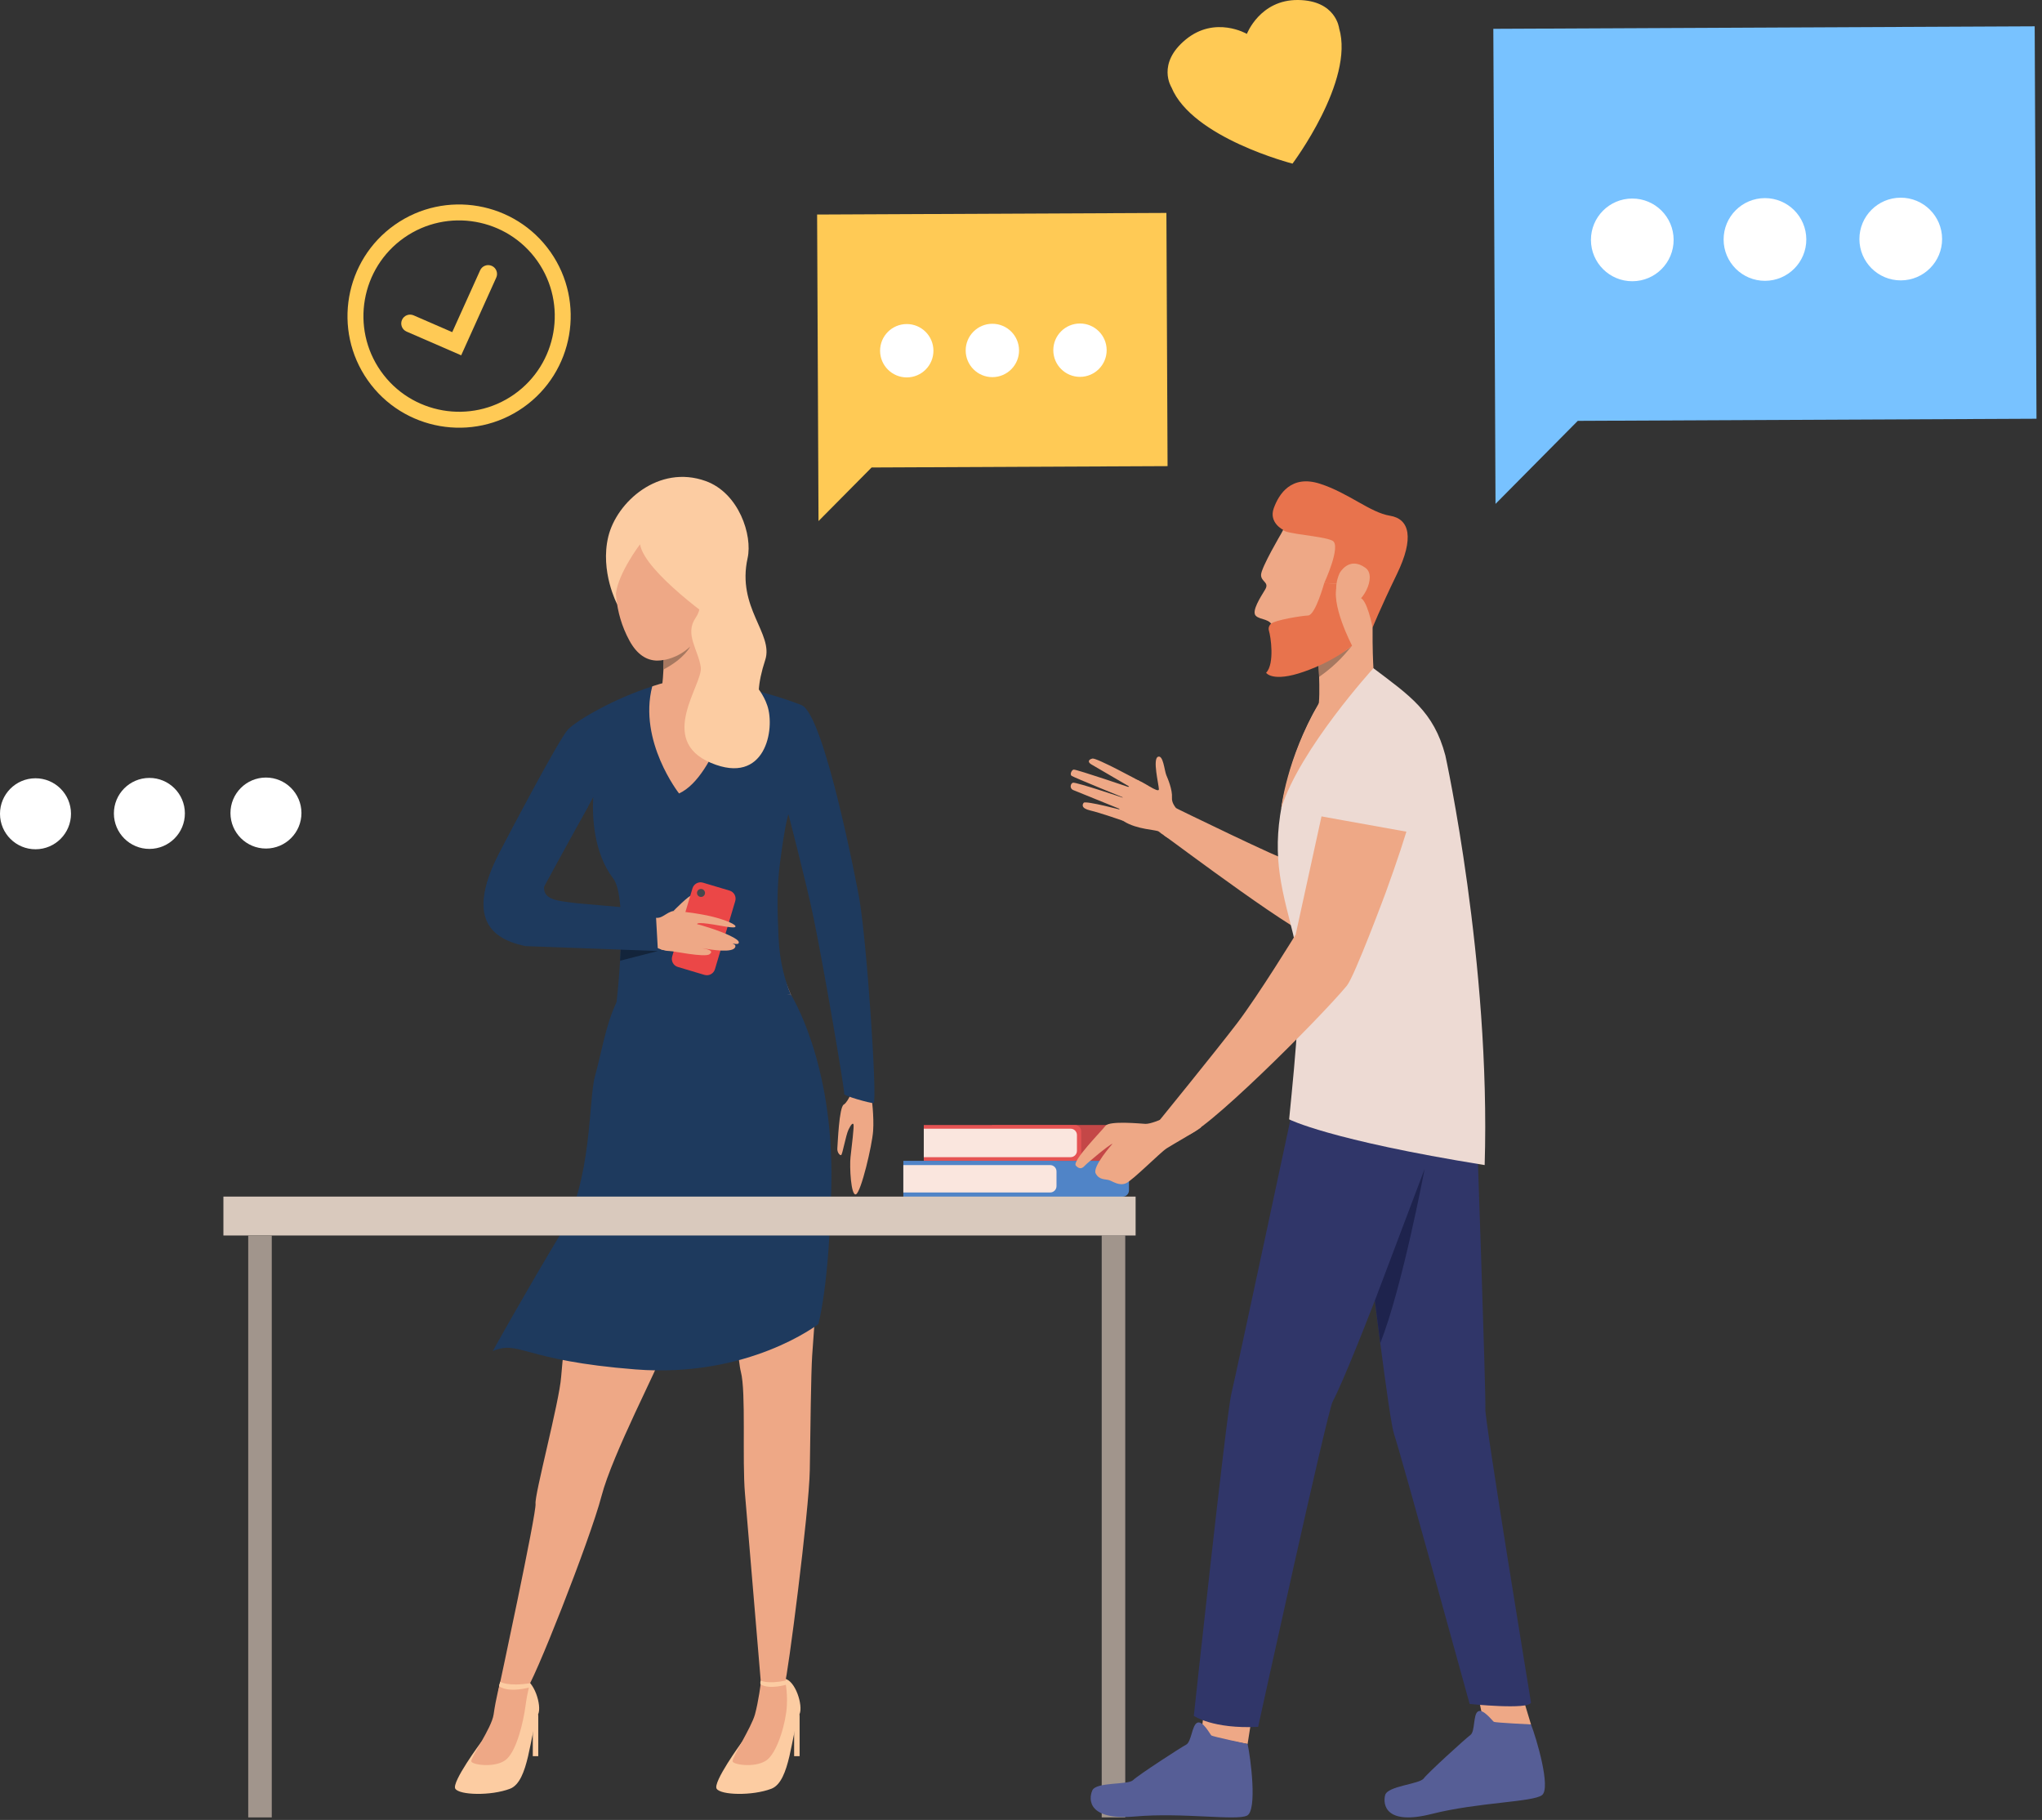<?xml version="1.0" encoding="UTF-8" standalone="no"?>
<!DOCTYPE svg PUBLIC "-//W3C//DTD SVG 1.1//EN" "http://www.w3.org/Graphics/SVG/1.1/DTD/svg11.dtd">
<svg width="100%" height="100%" viewBox="0 0 340 303" version="1.1" xmlns="http://www.w3.org/2000/svg" xmlns:xlink="http://www.w3.org/1999/xlink" xml:space="preserve" xmlns:serif="http://www.serif.com/" style="fill-rule:evenodd;clip-rule:evenodd;stroke-linejoin:round;stroke-miterlimit:2;">
    <rect x="0" y="0" width="340" height="303" fill="#333333" stroke="none"/>
    <g transform="matrix(1,0,0,1,-538.408,-442.435)">
        <path d="M680.711,623.14C680.711,623.14 679.691,625.889 678.901,626.328C678.11,626.767 677.895,632.896 677.827,633.626C677.772,634.239 678.221,634.835 678.459,634.741C678.695,634.648 679.225,631.443 679.71,630.456C680.118,629.627 680.413,629.336 680.522,629.636C680.632,629.935 680.236,633.254 680.025,635.045C679.839,636.625 680.09,641.679 680.942,641.268C681.794,640.856 683.614,633.165 683.786,630.725C683.958,628.285 683.531,625.144 683.531,625.144L680.711,623.14Z" style="fill:rgb(238,168,134);fill-rule:nonzero;"/>
        <path d="M641.157,543.016C641.157,543.016 638.293,537.578 639.688,531.787C641.086,525.996 648.085,519.716 655.899,522.521C661.445,524.512 663.73,531.559 662.888,535.347C661.04,543.641 667.266,547.924 665.816,552.326C664.545,556.191 664.396,559.201 665.365,559.983C666.335,560.765 669.462,563.555 669.117,566.856C668.771,570.158 653.853,557.234 653.853,557.234C653.853,557.234 645.725,540.905 641.157,543.016Z" style="fill:rgb(252,204,162);fill-rule:nonzero;"/>
        <path d="M618.518,732.476C618.518,732.476 613.539,739.178 614.222,740.241C614.905,741.303 620.141,741.454 623.327,740.241C626.514,739.026 626.591,731.171 628.031,727.797C628.635,726.384 627.344,722.213 625.527,721.911C623.711,721.608 621.736,722.497 621.736,722.497C621.736,722.497 623.62,727.25 618.518,732.476Z" style="fill:rgb(252,204,162);fill-rule:nonzero;"/>
        <path d="M621.703,722.443C621.703,722.443 620.979,725.148 620.596,727.873C620.278,730.133 616.726,735.081 616.877,735.688C617.03,736.295 621.127,736.845 622.796,735.28C624.466,733.715 625.539,729.164 625.907,726.442C626.249,723.906 626.682,722.654 626.682,722.654C626.682,722.654 623.297,720.773 621.703,722.443Z" style="fill:rgb(238,168,134);fill-rule:nonzero;"/>
        <path d="M628.031,727.797L628.031,734.814L627.121,734.814L627.121,729.39L628.031,727.797Z" style="fill:rgb(252,204,162);fill-rule:nonzero;"/>
        <path d="M661.851,732.587C661.851,732.587 657.052,739.178 657.735,740.241C658.418,741.303 663.653,741.454 666.84,740.241C670.027,739.026 670.104,731.171 671.545,727.797C672.147,726.384 670.856,722.213 669.04,721.911C667.225,721.608 665.095,722.561 665.095,722.561C665.095,722.561 666.954,727.362 661.851,732.587Z" style="fill:rgb(252,204,162);fill-rule:nonzero;"/>
        <path d="M665.095,722.561C665.095,722.561 664.715,725.672 664.108,727.873C663.502,730.073 660.238,735.081 660.391,735.688C660.542,736.295 664.64,736.845 666.309,735.28C667.979,733.715 669.269,729.185 669.42,726.442C669.572,723.699 669.04,721.911 669.04,721.911C669.04,721.911 666.688,720.892 665.095,722.561Z" style="fill:rgb(238,168,134);fill-rule:nonzero;"/>
        <path d="M671.545,727.797L671.545,734.814L670.634,734.814L670.634,729.39L671.545,727.797Z" style="fill:rgb(252,204,162);fill-rule:nonzero;"/>
        <path d="M640.472,613.32C640.472,613.32 636.842,633.321 635.86,638.325C634.88,643.329 632.133,667.563 631.838,671.684C631.544,675.804 627.38,691.331 627.576,692.803C627.772,694.274 621.404,723.838 621.404,723.838C621.404,723.838 623.579,725.589 625.871,723.997C627.051,723.177 636.709,698.649 638.557,691.527C640.361,684.576 648.151,669.768 648.838,667.391C649.524,665.015 653.915,635.696 655.093,634.322C656.27,632.949 658.035,635.107 658.723,638.148C659.409,641.19 660.879,667.484 661.763,670.82C662.646,674.156 661.96,685.44 662.45,691.13C662.941,696.821 665.095,722.561 665.095,722.561C665.095,722.561 668.71,723.262 669.103,722.629C669.495,721.997 673.144,693.955 673.242,687.185C673.34,680.416 673.445,671.079 673.635,668.152C675.452,640.098 678.885,636.428 672.884,616.236C658.197,566.833 640.472,613.32 640.472,613.32Z" style="fill:rgb(238,168,134);fill-rule:nonzero;"/>
        <path d="M641.063,609.302L670.064,607.973C670.064,607.973 677.202,619.119 676.838,639.397C676.528,656.577 674.663,662.878 674.663,662.878C674.663,662.878 663.072,671.9 644.234,670.428C625.398,668.957 624.971,665.5 620.458,667.365C620.458,667.365 625.857,657.649 631.765,647.838C637.028,639.096 636.389,625.442 637.469,621.616C638.547,617.789 639.252,613.046 641.063,609.302Z" style="fill:rgb(30,58,94);fill-rule:nonzero;"/>
        <path d="M683.855,626.085C683.494,626.166 678.552,624.818 678.967,624.506C679.131,624.383 675.672,603.951 673.846,595.121C672.69,589.529 669.683,577.988 669.683,577.988C669.683,577.988 669.136,579.448 668.285,586.054C667.744,590.261 667.82,593.507 668.036,598.459C668.226,602.812 669.2,605.892 670.064,607.974L640.473,613.32C640.705,612.538 641.349,607.644 641.655,602.377L641.655,602.375C641.691,601.767 641.723,601.152 641.749,600.539C641.96,595.413 641.776,590.341 640.52,588.705C637.282,584.485 636.989,578.5 637.183,575.164C637.183,575.164 628.228,591.358 627.667,592.58C625.77,596.716 631.397,595.313 634.452,595.6L641.017,594.834L639.385,599.127L625.604,598.376C619.182,597.611 616.793,593.865 621.403,584.74C622.806,581.965 631.483,565.452 632.987,563.882C634.493,562.313 640.791,558.676 647.006,556.714C653.219,554.751 658.396,556.06 658.396,556.06C658.396,556.06 665.96,557.489 671.86,559.827C675.679,561.34 681.201,590.436 681.455,591.868C682.747,599.14 684.54,625.932 683.855,626.085Z" style="fill:rgb(30,58,94);fill-rule:nonzero;"/>
        <path d="M661.15,556.644C661.15,556.644 657.718,571.671 651.474,574.537C651.474,574.537 644.653,565.856 647.005,556.714C647.005,556.714 654.253,553.873 661.15,556.644Z" style="fill:rgb(238,168,134);fill-rule:nonzero;"/>
        <path d="M652.479,561.155C647.494,560.212 648.555,557.44 648.555,557.44C648.555,557.44 648.785,555.876 648.876,553.898C648.898,553.391 648.913,552.858 648.91,552.316C648.907,551.495 648.868,550.655 648.772,549.864C648.364,546.519 657.821,548.515 657.821,548.515C657.821,548.515 657.275,555.285 658.579,557.314C659.883,559.343 657.465,562.096 652.479,561.155Z" style="fill:rgb(238,168,134);fill-rule:nonzero;"/>
        <path d="M643.244,529.48C643.244,529.48 638.022,539.541 643.2,549.071C648.379,558.601 658.554,544.92 659.213,543.315C659.871,541.711 663.36,532.631 656.421,529.873C649.48,527.115 644.722,526.749 643.244,529.48Z" style="fill:rgb(238,168,134);fill-rule:nonzero;"/>
        <path d="M650.522,594.119C650.522,594.119 653.25,591.322 653.662,591.484C654.075,591.646 652.514,594.571 652.514,594.571L650.522,594.119Z" style="fill:rgb(238,168,134);fill-rule:nonzero;"/>
        <path d="M644.979,533.05C644.979,533.05 641.385,537.771 640.96,541.259C640.96,541.259 639.527,534.664 643.573,528.327C647.621,521.99 657.908,528.026 659.286,530.558C660.664,533.089 664.701,535.32 657.918,546.2C657.918,546.2 645.718,537.723 644.979,533.05Z" style="fill:rgb(252,204,162);fill-rule:nonzero;"/>
        <path d="M653.324,550.075C653.324,550.075 652.418,552.056 648.876,553.898C648.898,553.391 648.913,552.858 648.91,552.316C648.91,552.316 651.309,552.026 653.324,550.075Z" style="fill:rgb(167,120,96);fill-rule:nonzero;"/>
        <path d="M654.067,539.498C654.067,539.498 656.074,542.621 654.22,545.317C652.365,548.013 654.688,550.66 655.09,553.51C655.492,556.359 647.729,565.631 656.785,569.446C665.842,573.26 667.508,563.845 666.165,559.898C664.879,556.112 662.083,555.51 661.888,550.562C661.693,545.615 660.065,537.902 654.067,539.498Z" style="fill:rgb(252,204,162);fill-rule:nonzero;"/>
        <path d="M655.702,604.743L651.273,603.423C650.529,603.202 650.107,602.42 650.328,601.677L653.707,590.333C653.929,589.59 654.709,589.167 655.453,589.389L659.883,590.708C660.626,590.929 661.049,591.711 660.827,592.454L657.449,603.798C657.228,604.541 656.446,604.964 655.702,604.743Z" style="fill:rgb(235,71,71);fill-rule:nonzero;"/>
        <path d="M646.85,595.039C646.85,595.039 647.554,595.358 648.173,595.208C649.242,594.948 650.179,593.576 651.554,594.299C652.93,595.023 651.664,599.77 650.943,600.46C650.222,601.152 648.063,600.722 645.395,598.879C642.724,597.037 646.85,595.039 646.85,595.039Z" style="fill:rgb(238,168,134);fill-rule:nonzero;"/>
        <path d="M651.053,594.119C651.053,594.119 653.399,594.305 655.98,594.813C658.245,595.259 660.784,596.181 660.87,596.644C660.965,597.16 658.53,596.519 656.252,596.219C654.153,595.943 654.516,596.33 654.516,596.33C654.516,596.33 654.419,596.214 656.638,596.936C659.024,597.711 661.386,598.736 661.421,599.295C661.438,599.567 661.294,599.684 660.376,599.536C660.884,599.728 660.898,599.887 660.83,600.095C660.483,601.17 656.782,600.549 655.312,600.301C656.439,600.498 657.244,600.756 656.577,601.29C655.814,601.901 650.626,600.798 648.727,600.572C646.653,600.326 651.053,594.119 651.053,594.119Z" style="fill:rgb(238,168,134);fill-rule:nonzero;"/>
        <path d="M647.955,600.769L625.941,599.955C618.737,598.519 616.793,593.865 621.404,584.74C622.184,583.196 624.984,577.952 627.573,573.333L636.303,576.757C634.031,580.871 629.981,587.292 629.53,588.278C627.632,592.415 631.126,592.358 634.452,592.813L647.573,593.973L647.955,600.769Z" style="fill:rgb(30,58,94);fill-rule:nonzero;"/>
        <path d="M665.067,722.233C665.067,722.233 666.234,722.863 669.207,722.233L669.446,722.878C669.446,722.878 666.619,723.778 665.067,722.878C665.067,722.878 664.928,722.666 665.067,722.233Z" style="fill:rgb(252,204,162);fill-rule:nonzero;"/>
        <path d="M621.703,722.443C621.703,722.443 622.997,723.248 626.661,722.67L626.857,723.294C626.857,723.294 623.35,724.386 621.515,723.19C621.515,723.19 621.504,722.961 621.703,722.443Z" style="fill:rgb(252,204,162);fill-rule:nonzero;"/>
        <path d="M647.955,600.769L641.656,602.381L641.655,602.377L641.655,602.375C641.691,601.767 641.723,601.152 641.749,600.539L647.955,600.769Z" style="fill:rgb(19,36,59);fill-rule:nonzero;"/>
        <path d="M655.794,591.1C655.794,591.468 655.495,591.766 655.127,591.766C654.761,591.766 654.462,591.468 654.462,591.1C654.462,590.732 654.761,590.435 655.127,590.435C655.495,590.435 655.794,590.732 655.794,591.1Z" style="fill:rgb(72,72,77);fill-rule:nonzero;"/>
        <path d="M703.571,635.703L728.729,635.703C729.315,635.703 729.791,635.229 729.791,634.642L729.791,630.794C729.791,630.209 729.315,629.734 728.729,629.734L703.571,629.734L703.571,635.703Z" style="fill:rgb(196,71,71);fill-rule:nonzero;"/>
        <path d="M700.167,641.672L725.326,641.672C725.911,641.672 726.387,641.197 726.387,640.612L726.387,636.763C726.387,636.178 725.911,635.703 725.326,635.703L700.167,635.703L700.167,641.672Z" style="fill:rgb(80,132,199);fill-rule:nonzero;"/>
        <path d="M692.222,635.703L717.381,635.703C717.967,635.703 718.44,635.229 718.44,634.642L718.44,630.794C718.44,630.209 717.967,629.734 717.381,629.734L692.222,629.734L692.222,635.703Z" style="fill:rgb(229,83,83);fill-rule:nonzero;"/>
        <path d="M688.817,641.672L713.977,641.672C714.563,641.672 715.036,641.197 715.036,640.612L715.036,636.763C715.036,636.178 714.563,635.703 713.977,635.703L688.817,635.703L688.817,641.672Z" style="fill:rgb(80,132,199);fill-rule:nonzero;"/>
        <path d="M692.222,635.089L716.664,635.089C717.249,635.089 717.724,634.614 717.724,634.028L717.724,631.409C717.724,630.823 717.249,630.349 716.664,630.349L692.222,630.349L692.222,635.089Z" style="fill:rgb(250,230,222);fill-rule:nonzero;"/>
        <path d="M688.817,640.97L713.26,640.97C713.846,640.97 714.319,640.495 714.319,639.909L714.319,637.465C714.319,636.879 713.846,636.405 713.26,636.405L688.817,636.405L688.817,640.97Z" style="fill:rgb(250,230,222);fill-rule:nonzero;"/>
        <path d="M793.324,729.532L791.742,724.284L784.636,725.306L785.612,730.028L793.324,729.532Z" style="fill:rgb(238,168,134);fill-rule:nonzero;"/>
        <path d="M746.586,729.928L746.138,732.787L738.403,731.357L738.892,727.082L746.586,729.928Z" style="fill:rgb(238,168,134);fill-rule:nonzero;"/>
        <path d="M764.807,638.21C764.807,638.21 766.006,648.461 767.325,658.968C767.624,661.358 767.931,663.763 768.229,666.062C769.213,673.612 770.124,680.035 770.513,681.161C771.561,684.193 783.109,726.122 783.109,726.122C783.109,726.122 792.943,727.136 793.324,725.895C793.324,725.895 785.581,678.713 785.723,676.993C785.866,675.274 784.179,626.782 784.179,626.782C784.179,626.782 765.381,635.422 764.807,638.21Z" style="fill:rgb(48,54,105);fill-rule:nonzero;"/>
        <path d="M754.415,623.488C754.415,623.488 744.281,670.913 743.422,674.543C742.563,678.172 737.183,728.108 737.183,728.108C737.183,728.108 740.336,730.317 747.892,729.935C747.892,729.935 759.381,677.526 760.299,675.786C763.859,669.036 776.192,635.558 777.912,630.878C779.631,626.197 784.386,621.469 784.386,621.469C784.386,621.469 771.963,614.197 754.415,623.488Z" style="fill:rgb(48,54,105);fill-rule:nonzero;"/>
        <path d="M728.121,572.458C728.121,572.458 720.971,568.563 720.302,568.724C719.631,568.884 719.466,569.305 720.121,569.698C720.775,570.092 726.932,573.672 726.932,573.672C726.932,573.672 717.78,570.56 717.2,570.563C716.861,570.565 716.496,571.357 716.829,571.602C717.163,571.846 726.082,575.48 726.082,575.48C726.082,575.48 717.532,572.59 717.052,572.747C716.632,572.884 716.47,573.706 717.092,573.966C717.712,574.227 725.518,577.383 725.518,577.383C725.518,577.383 719.181,575.695 718.854,576.084C718.654,576.323 718.308,576.992 719.955,577.373C721.602,577.754 725.407,579.088 725.407,579.088L728.121,572.458Z" style="fill:rgb(238,168,134);fill-rule:nonzero;"/>
        <path d="M735.712,578.287C735.712,578.287 733.432,576.848 733.545,575.261C733.642,573.911 732.852,572.067 732.608,571.5C732.284,570.74 732.094,568.034 731.202,568.436C730.31,568.839 731.314,572.908 731.366,573.802C731.419,574.696 728.397,572.248 727.524,572.255C726.653,572.262 723.262,577.731 725.513,579.16C727.763,580.589 731.013,580.555 731.364,580.889C731.715,581.223 732.965,581.997 732.965,581.997L735.712,578.287Z" style="fill:rgb(238,168,134);fill-rule:nonzero;"/>
        <path d="M759.401,572.324C759.401,572.324 754.194,585.81 753.129,585.757C752.063,585.703 734.245,576.995 734.245,576.995C734.245,576.995 731.439,581.002 732.315,581.581C733.539,582.389 756.166,599.504 757.919,598.656C759.674,597.809 760.467,587.313 760.467,587.313C760.467,587.313 764.838,572.912 759.401,572.324Z" style="fill:rgb(238,168,134);fill-rule:nonzero;"/>
        <path d="M757.853,551.391C757.853,551.391 757.891,551.894 757.936,552.67C757.968,553.242 758.005,553.962 758.034,554.742C758.112,556.854 758.13,559.395 757.849,560.55C757.322,562.709 767.103,553.929 767.103,553.929C767.103,553.929 766.617,546.766 767.354,538.773C768.092,530.778 757.853,551.391 757.853,551.391Z" style="fill:rgb(238,168,134);fill-rule:nonzero;"/>
        <path d="M753.005,595.125C753.236,596.026 753.474,596.963 753.71,597.946C753.818,598.398 753.918,598.867 754.01,599.35C755.344,606.294 754.164,617.515 753.054,628.794C753.054,628.794 759.63,632.22 785.609,636.405C786.641,602.708 779.064,568.208 779.064,568.208C777.136,560.892 773.128,558.252 767.087,553.683C767.087,553.683 766.44,553.606 758.227,559.481C757.652,559.893 754.766,565.237 753.102,571.151C750.161,581.614 750.917,587.029 753.005,595.125Z" style="fill:rgb(237,218,211);fill-rule:nonzero;"/>
        <path d="M757.936,552.67C757.968,553.242 758.018,554.351 758.048,555.13C761.248,552.905 762.753,550.819 763.534,549.933C762.065,551.393 757.936,552.67 757.936,552.67Z" style="fill:rgb(167,120,96);fill-rule:nonzero;"/>
        <path d="M760.938,566.944C760.938,566.944 763.302,558.849 771.845,562.47C776.547,564.462 776.633,570.423 769.153,590.98C769.153,590.98 763.951,604.995 762.66,606.548C757.97,612.191 738.155,631.926 735.712,631.525L730.988,629.554C730.988,629.554 740.763,617.54 744.341,612.854C747.938,608.142 754.14,598.028 754.14,598.028L760.938,566.944Z" style="fill:rgb(238,168,134);fill-rule:nonzero;"/>
        <path d="M767.325,658.968C767.624,661.358 767.931,663.763 768.229,666.062L768.229,666.059C771.879,656.832 775.546,637.382 775.619,637.035C775.11,638.412 767.325,658.968 767.325,658.968Z" style="fill:rgb(30,35,77);fill-rule:nonzero;"/>
        <path d="M767.087,553.683C767.087,553.683 754.8,567.153 751.743,576.995C751.743,576.995 752.594,568.831 758.002,559.512C758.002,559.512 761.802,553.758 767.087,553.683Z" style="fill:rgb(238,168,134);fill-rule:nonzero;"/>
        <path d="M751.758,531.224C751.758,531.224 748.389,536.94 748.377,538.137C748.365,539.334 749.813,539.337 749.055,540.591C748.298,541.844 746.757,544.191 747.5,544.951C748.241,545.71 750.011,545.339 750.379,546.969C750.746,548.6 752.804,553.565 755.067,553.555C757.333,553.546 765.12,549.62 765.639,548.022C766.157,546.423 769.114,537.508 770.057,535.793C770.997,534.078 754.604,525.803 753.181,528.514L751.758,531.224Z" style="fill:rgb(238,168,134);fill-rule:nonzero;"/>
        <path d="M752.061,530.648C752.061,530.648 749.624,529.462 750.493,527.051C751.363,524.64 753.438,521.439 758.197,522.975C762.956,524.511 766.554,527.768 769.842,528.298C773.131,528.83 773.894,532.034 771.003,538.005C768.112,543.976 766.952,546.917 766.952,546.917C766.952,546.917 765.958,541.766 764.709,541.965C763.461,542.165 761.452,538.769 761.452,538.769L761.12,539.646L758.899,539.498C758.899,539.498 761.796,533.241 760.263,532.45C758.729,531.658 752.301,531.343 752.061,530.648Z" style="fill:rgb(232,115,77);fill-rule:nonzero;"/>
        <path d="M758.899,539.498C758.899,539.498 757.428,544.851 756.209,544.909C754.99,544.968 750.831,545.65 750.056,546.262C750.056,546.262 749.446,546.727 749.703,547.504C749.96,548.281 750.692,552.912 749.222,554.448C749.222,554.448 750.27,556.101 755.52,554.263C760.769,552.425 763.534,549.933 763.534,549.933C763.534,549.933 759.77,542.768 761.12,539.646L758.899,539.498Z" style="fill:rgb(232,115,77);fill-rule:nonzero;"/>
        <path d="M761.456,537.856C761.456,537.856 762.985,534.966 765.762,536.973C767.781,538.432 765.096,543.307 763.005,543.209C760.914,543.112 760.321,540.387 761.456,537.856Z" style="fill:rgb(238,168,134);fill-rule:nonzero;"/>
        <path d="M773.699,581.1L757.066,578.111C757.066,578.111 758.037,559.173 767.847,559.969C777.656,560.764 776.332,569.853 773.699,581.1Z" style="fill:rgb(237,218,211);fill-rule:nonzero;"/>
        <path d="M731.755,628.794C731.755,628.794 729.958,629.586 729.121,629.544C728.285,629.502 723.142,628.991 722.472,629.875C721.803,630.758 716.868,635.741 717.537,636.495C718.206,637.249 718.708,636.872 719.042,636.495C719.378,636.118 723.183,632.914 723.644,632.862C723.644,632.862 720.256,636.663 720.842,637.793C721.426,638.924 722.472,638.714 723.099,638.924C723.728,639.133 724.772,639.929 725.901,639.426C727.03,638.924 731.615,634.291 732.661,633.621C733.708,632.951 738.363,630.328 738.406,630.077C738.447,629.826 731.755,628.794 731.755,628.794Z" style="fill:rgb(238,168,134);fill-rule:nonzero;"/>
        <rect x="721.847" y="648.129" width="3.918" height="96.882" style="fill:rgb(161,149,140);fill-rule:nonzero;"/>
        <rect x="575.606" y="641.653" width="151.886" height="6.476" style="fill:rgb(217,201,189);fill-rule:nonzero;"/>
        <rect x="579.738" y="648.129" width="3.92" height="96.882" style="fill:rgb(161,149,140);fill-rule:nonzero;"/>
        <path d="M746.138,732.787C746.138,732.787 740.303,731.55 740.102,731.368C739.898,731.186 738.683,728.852 737.771,729.24C736.859,729.627 736.798,732.442 735.903,732.903C735.011,733.364 727.938,737.962 727.064,738.806C726.191,739.65 720.907,739.051 720.274,740.535C719.64,742.017 719.527,745.545 727.437,744.854C735.348,744.163 744.342,745.607 746.058,744.704C747.773,743.8 746.641,735.069 746.138,732.787Z" style="fill:rgb(86,94,150);fill-rule:nonzero;"/>
        <path d="M793.324,729.532C793.324,729.532 787.366,729.245 787.138,729.098C786.91,728.951 785.336,726.841 784.498,727.37C783.659,727.898 784.049,730.687 783.24,731.284C782.433,731.882 776.188,737.552 775.46,738.526C774.733,739.499 769.421,739.753 769.032,741.318C768.646,742.884 769.099,746.384 776.796,744.436C784.493,742.488 793.602,742.474 795.151,741.308C796.702,740.142 794.187,731.705 793.324,729.532Z" style="fill:rgb(86,94,150);fill-rule:nonzero;"/>
        <path d="M569.191,577.84C569.202,581.104 566.564,583.758 563.301,583.769C560.037,583.779 557.383,581.142 557.372,577.877C557.361,574.614 559.999,571.96 563.263,571.949C566.527,571.939 569.182,574.577 569.191,577.84Z" style="fill:white;fill-rule:nonzero;"/>
        <path d="M588.6,577.779C588.61,581.043 585.973,583.697 582.709,583.707C579.445,583.717 576.791,581.08 576.78,577.816C576.771,574.553 579.408,571.898 582.672,571.888C585.936,571.878 588.59,574.516 588.6,577.779Z" style="fill:white;fill-rule:nonzero;"/>
        <path d="M550.228,577.9C550.238,581.164 547.601,583.818 544.337,583.828C541.073,583.839 538.419,581.202 538.408,577.937C538.398,574.673 541.036,572.019 544.3,572.009C547.563,571.999 550.218,574.636 550.228,577.9Z" style="fill:white;fill-rule:nonzero;"/>
        <path d="M732.618,477.886L674.459,478.153L674.653,520.307L674.694,529.186L683.532,520.266L732.812,520.04L732.618,477.886Z" style="fill:rgb(255,202,85);fill-rule:nonzero;"/>
        <path d="M708.083,500.768C708.09,503.221 706.107,505.216 703.655,505.224C701.202,505.231 699.207,503.249 699.199,500.796C699.19,498.343 701.174,496.348 703.627,496.34C706.08,496.332 708.075,498.315 708.083,500.768Z" style="fill:white;fill-rule:nonzero;"/>
        <path d="M722.671,500.722C722.678,503.175 720.696,505.17 718.242,505.178C715.79,505.186 713.794,503.203 713.787,500.75C713.779,498.297 715.761,496.302 718.215,496.294C720.668,496.287 722.663,498.269 722.671,500.722Z" style="fill:white;fill-rule:nonzero;"/>
        <path d="M693.829,500.813C693.837,503.266 691.854,505.261 689.401,505.269C686.948,505.276 684.953,503.294 684.945,500.841C684.938,498.388 686.92,496.393 689.374,496.385C691.826,496.377 693.821,498.36 693.829,500.813Z" style="fill:white;fill-rule:nonzero;"/>
        <path d="M877.19,446.817L787.052,447.232L787.353,512.565L787.416,526.327L801.114,512.502L877.491,512.15L877.19,446.817Z" style="fill:rgb(120,194,255);fill-rule:nonzero;"/>
        <path d="M839.164,482.282C839.176,486.083 836.104,489.175 832.302,489.188C828.5,489.2 825.407,486.127 825.396,482.325C825.383,478.523 828.456,475.431 832.258,475.419C836.061,475.407 839.151,478.479 839.164,482.282Z" style="fill:white;fill-rule:nonzero;"/>
        <path d="M861.774,482.21C861.786,486.013 858.714,489.104 854.911,489.116C851.109,489.128 848.017,486.056 848.006,482.254C847.993,478.452 851.066,475.36 854.868,475.348C858.67,475.335 861.762,478.408 861.774,482.21Z" style="fill:white;fill-rule:nonzero;"/>
        <path d="M817.073,482.352C817.085,486.154 814.013,489.246 810.211,489.257C806.408,489.27 803.316,486.197 803.305,482.395C803.292,478.592 806.365,475.501 810.167,475.489C813.97,475.477 817.061,478.549 817.073,482.352Z" style="fill:white;fill-rule:nonzero;"/>
        <path d="M615.197,501.591L606.102,497.638C605.355,497.314 605.014,496.447 605.338,495.701C605.662,494.955 606.53,494.613 607.275,494.937L613.708,497.732L618.352,487.44C618.687,486.698 619.559,486.368 620.3,486.703C621.04,487.037 621.37,487.909 621.036,488.65L615.197,501.591Z" style="fill:rgb(255,202,85);fill-rule:nonzero;"/>
        <path d="M605.688,482.022C598.499,487.074 596.761,497.032 601.813,504.222C606.863,511.41 616.822,513.149 624.011,508.098C631.2,503.046 632.938,493.087 627.887,485.898C622.835,478.71 612.877,476.971 605.688,482.022ZM625.538,510.271C617.151,516.164 605.532,514.135 599.639,505.748C593.745,497.361 595.774,485.743 604.161,479.85C612.548,473.956 624.166,475.985 630.06,484.372C635.953,492.759 633.925,504.377 625.538,510.271Z" style="fill:rgb(255,202,85);fill-rule:nonzero;"/>
        <path d="M754.536,442.435C748.198,442.37 746.018,448.078 746.018,448.078C746.018,448.078 740.742,444.993 735.842,449.013C730.942,453.034 733.457,456.97 733.457,456.97C736.917,465.406 753.616,469.676 753.616,469.676C753.616,469.676 763.964,455.888 761.378,447.145C761.378,447.145 760.874,442.501 754.536,442.435Z" style="fill:rgb(255,202,85);fill-rule:nonzero;"/>
    </g>
</svg>
